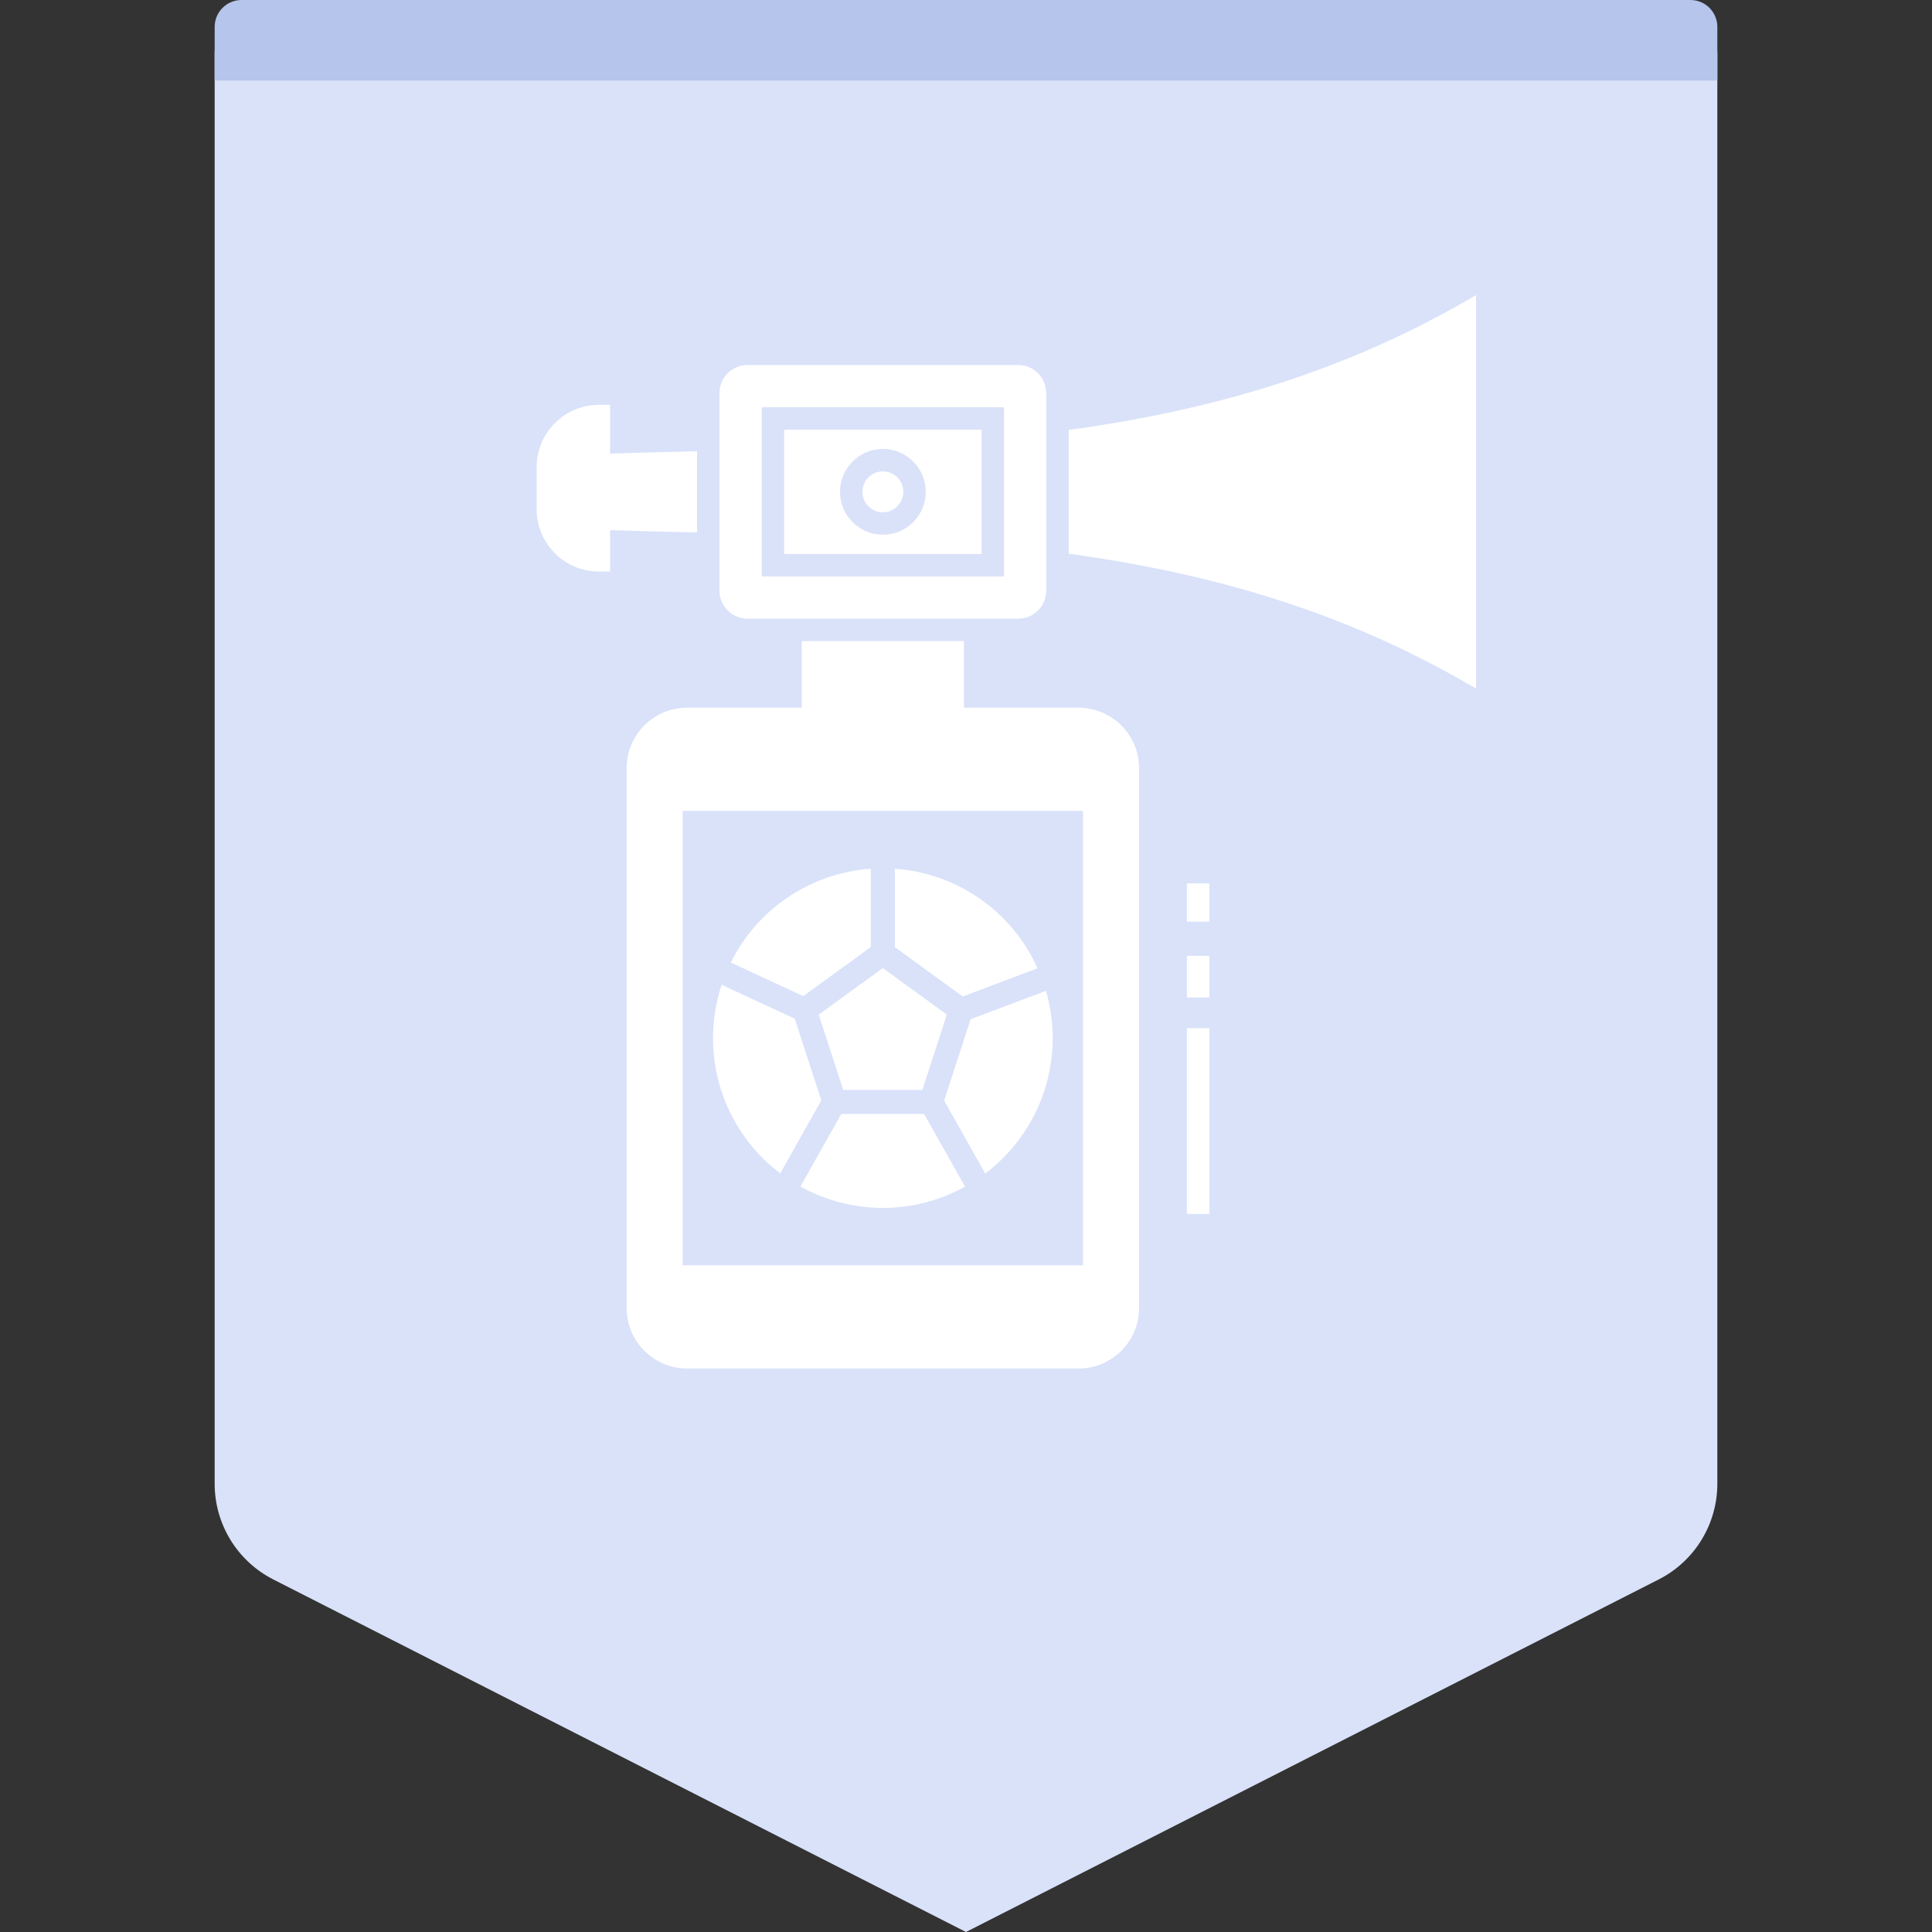 <svg width="72" height="72" viewBox="0 0 72 72" fill="none" xmlns="http://www.w3.org/2000/svg">
<rect x="0" y="0" width="72" height="72" fill="#333333" stroke="none"/>
<path fill-rule="evenodd" clip-rule="evenodd" d="M10 0H62C63.105 0 64 0.895 64 2V55.297C64 56.802 63.155 58.18 61.814 58.862L36 72L10.186 58.862C8.845 58.18 8 56.802 8 55.297V2C8 0.895 8.895 0 10 0Z" fill="#D9E2F9"/>
<path d="M40.197 26.374H35.922V23.891H29.879V26.374H25.604C24.359 26.374 23.352 27.385 23.352 28.63V48.743C23.352 49.989 24.359 51 25.604 51H40.197C41.442 51 42.45 49.989 42.45 48.743V28.63C42.45 27.385 41.442 26.374 40.197 26.374ZM40.36 47.155H25.441V30.218H40.36V47.155Z" fill="white"/>
<path d="M54.385 11.355C50.139 13.753 45.484 15.249 39.826 16.023V20.636C45.484 21.409 50.139 22.905 54.385 25.304L55.008 25.659V11L54.385 11.355Z" fill="white"/>
<path d="M25.976 16.817C24.904 16.843 23.812 16.87 22.737 16.904V15.087H22.319C21.041 15.087 20 16.127 20 17.406V18.981C20 20.26 21.041 21.3 22.319 21.3H22.737V19.756C23.814 19.793 24.904 19.82 25.976 19.842V16.817Z" fill="white"/>
<path d="M33.664 18.33C33.664 18.751 33.323 19.092 32.902 19.092C32.481 19.092 32.14 18.751 32.14 18.33C32.14 17.909 32.481 17.567 32.902 17.567C33.323 17.567 33.664 17.909 33.664 18.33Z" fill="white"/>
<path d="M29.223 20.645H36.581V16.013H29.223V20.645ZM32.902 16.731C33.783 16.731 34.5 17.448 34.5 18.329C34.5 19.21 33.783 19.927 32.902 19.927C32.021 19.927 31.304 19.21 31.304 18.329C31.304 17.448 32.021 16.731 32.902 16.731Z" fill="white"/>
<path d="M27.857 23.055H37.949C38.521 23.055 38.989 22.587 38.989 22.015L38.989 14.648C38.989 14.071 38.521 13.603 37.949 13.603H27.857C27.28 13.603 26.812 14.071 26.812 14.648V22.015C26.812 22.587 27.28 23.055 27.857 23.055ZM28.387 15.178H37.416L37.416 21.481H28.387L28.387 15.178Z" fill="white"/>
<path d="M31.423 40.617H34.373L35.285 37.811L32.898 36.077L30.511 37.811L31.423 40.617Z" fill="white"/>
<path d="M38.668 36.084C37.706 33.949 35.659 32.538 33.35 32.375V35.298L35.879 37.136L38.668 36.084Z" fill="white"/>
<path d="M32.453 35.292V32.375C30.214 32.533 28.236 33.856 27.234 35.87L29.934 37.123L32.453 35.292Z" fill="white"/>
<path d="M35.186 41.016L36.718 43.735C38.825 42.138 39.669 39.471 39.013 37.046V37.044C39.003 37.004 38.989 36.965 38.978 36.925L36.172 37.983L35.186 41.016Z" fill="white"/>
<path d="M31.354 41.513L29.828 44.219C30.786 44.752 31.833 45.012 32.899 45.016C33.956 45.018 35.013 44.749 35.964 44.223L34.437 41.513H31.354Z" fill="white"/>
<path d="M29.076 43.728L30.608 41.01L29.619 37.964L26.893 36.7C26.68 37.345 26.572 38.017 26.572 38.69C26.572 40.639 27.468 42.506 29.076 43.728Z" fill="white"/>
<path d="M44.233 38.317H45.069V45.239H44.233V38.317Z" fill="white"/>
<path d="M44.233 35.622H45.069V37.174H44.233V35.622Z" fill="white"/>
<path d="M44.233 32.922H45.069V34.347H44.233V32.922Z" fill="white"/>
<path fill-rule="evenodd" clip-rule="evenodd" d="M9 0H63C63.552 0 64 0.448 64 1V3H8V1C8 0.448 8.448 0 9 0Z" fill="#B5C5EB"/>
</svg>
